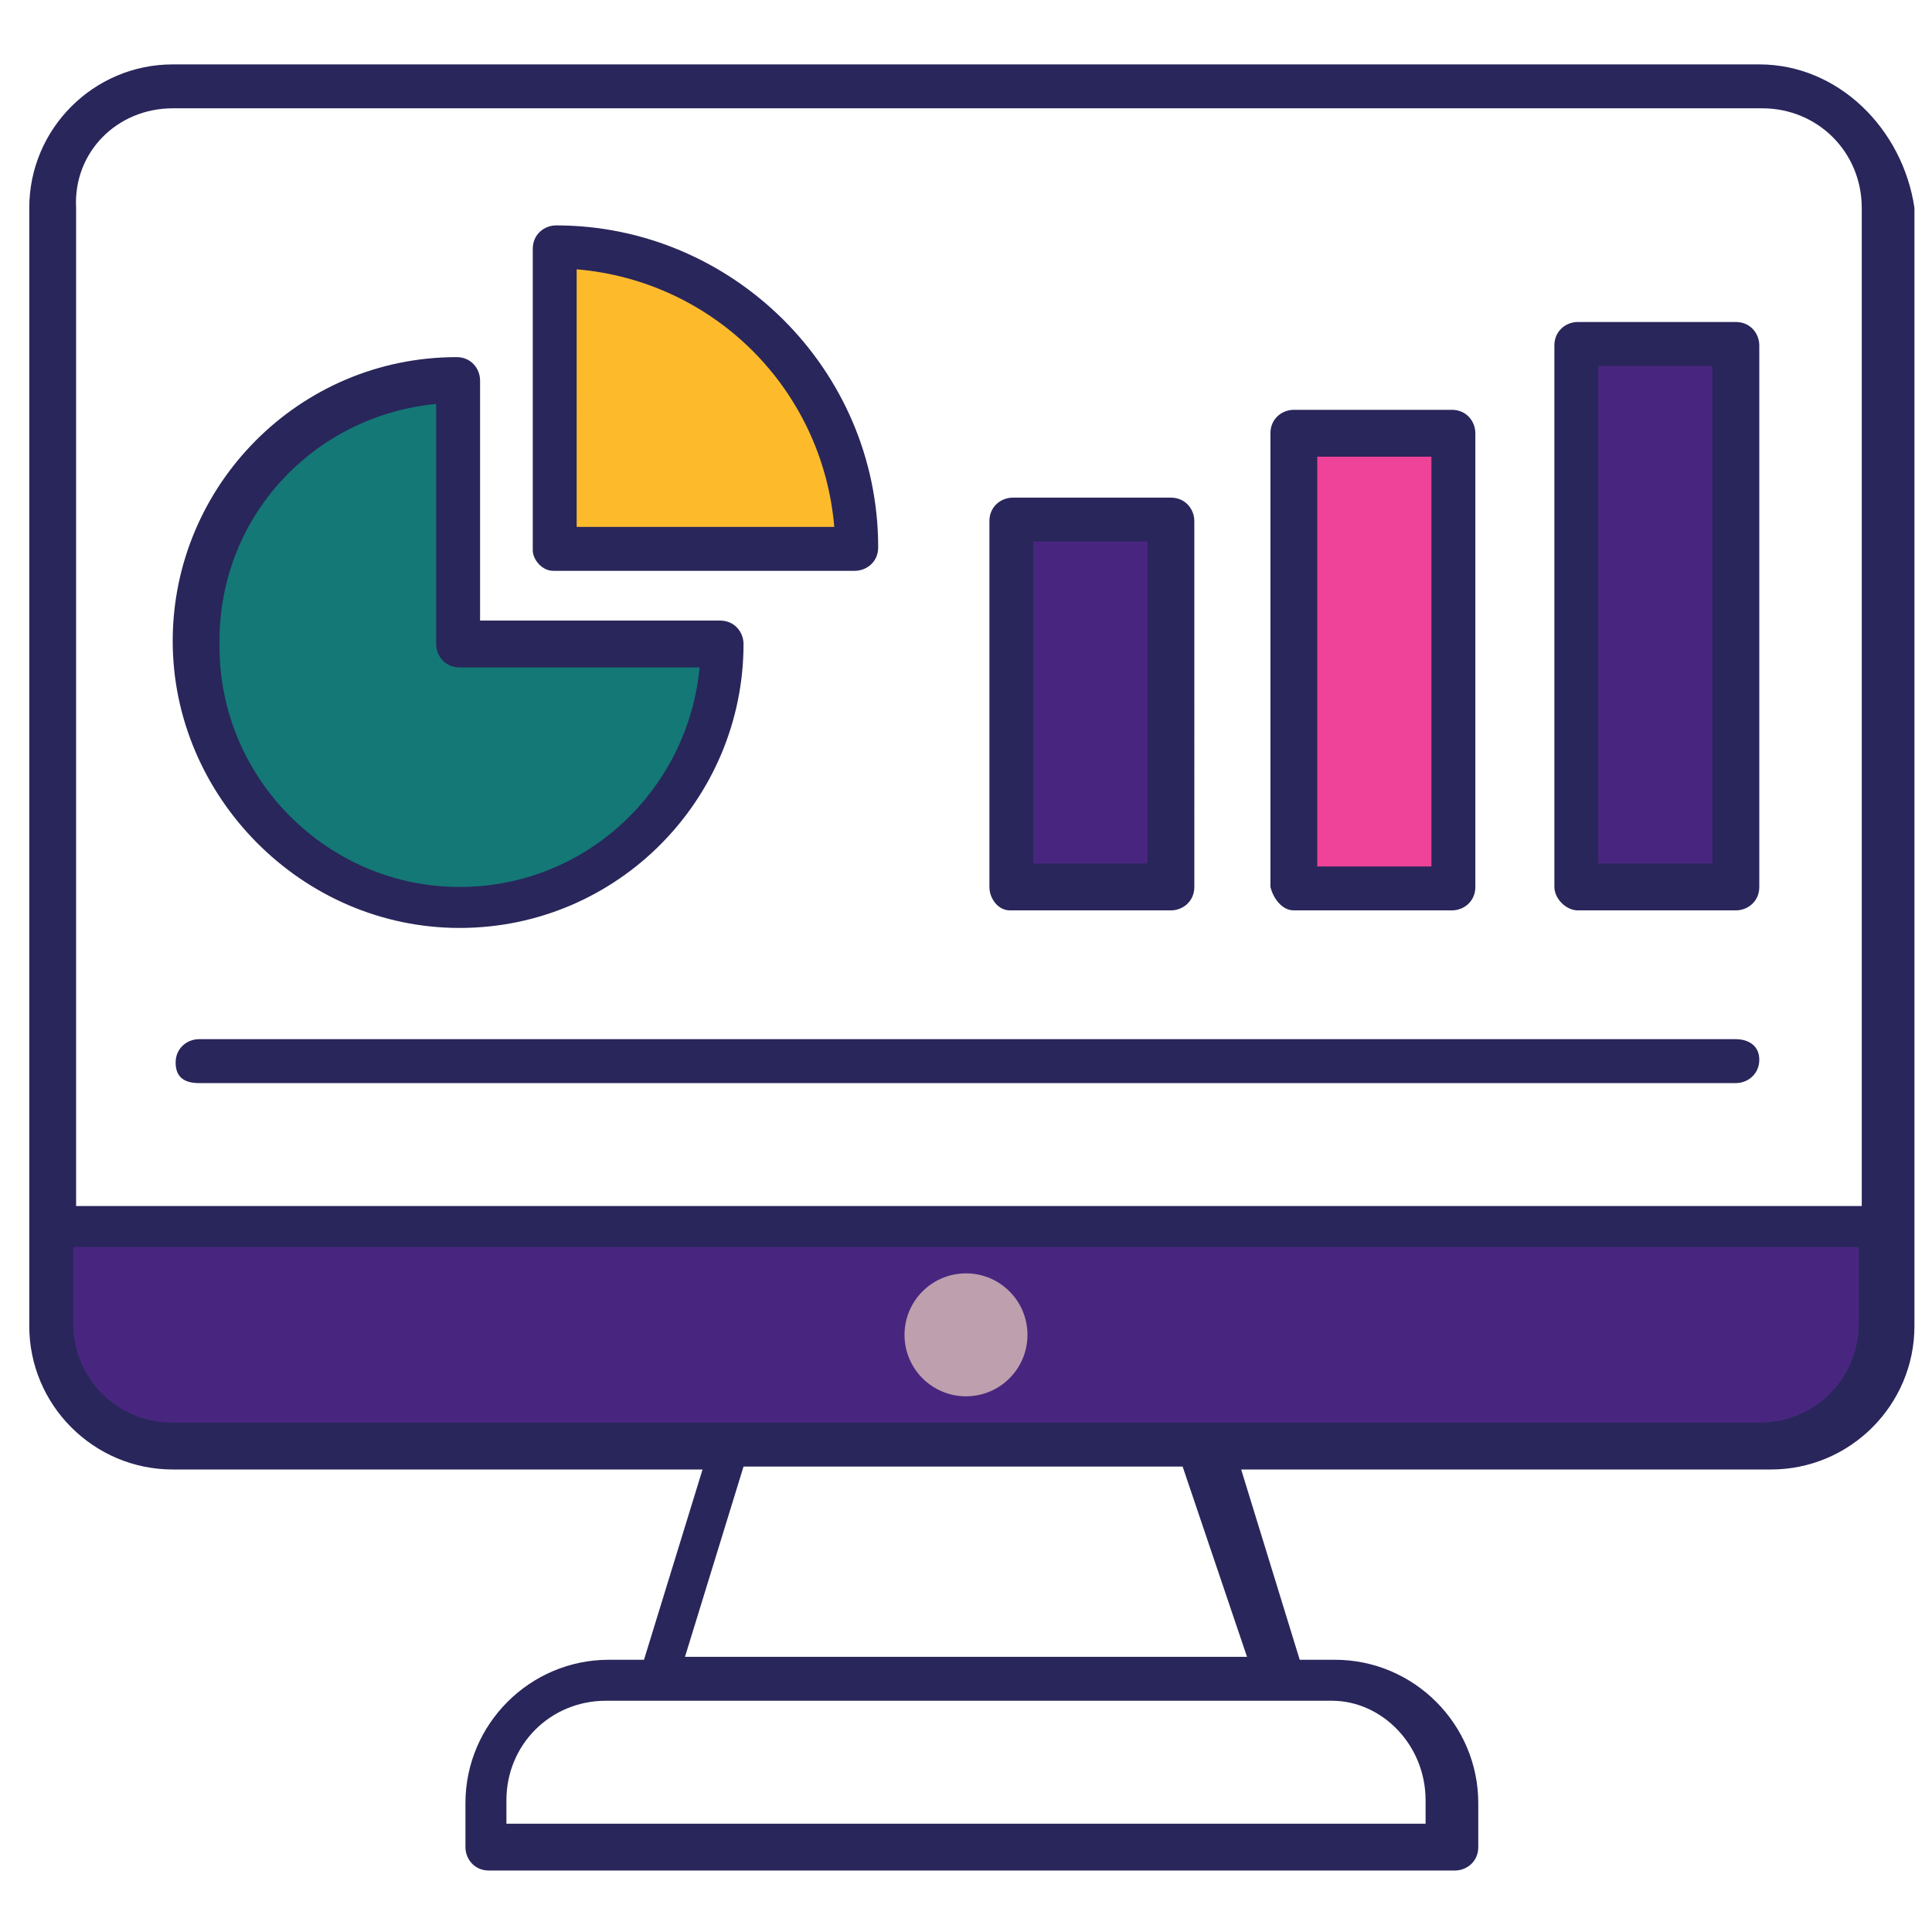<svg xmlns="http://www.w3.org/2000/svg" xml:space="preserve" id="performancemonitoring" x="0" y="0" version="1.1" viewBox="0 0 66 66">
  <path d="M1.8 41.9v3.3c0 2.3 1.8 4.1 4.1 4.1h54.3c2.3 0 4.1-1.8 4.1-4.1v-3.3H1.8z" fill="#48267f" class="colord3d6dd svgShape"></path>
  <circle cx="33" cy="45.6" r="2.1" fill="#bd9fae" class="color9facbd svgShape"></circle>
  <path d="M34.5 17.8h5.4v12.5h-5.4z" fill="#48267f" class="colord3d6dd svgShape"></path>
  <path fill="#ee4398" d="M44.2 14.8h5.4v15.5h-5.4z" class="colorf86868 svgShape"></path>
  <path d="M53.9 11.8h5.4v18.5h-5.4z" fill="#48267f" class="colord3d6dd svgShape"></path>
  <path fill="#147876" d="M15.7 13c-5 0-9 4-9 9s4 9 9 9 9-4 9-9h-9v-9z" class="color1eb975 svgShape"></path>
  <path fill="#fdbb2c" d="M18.9 8.4v10.3h10.3c0-5.7-4.6-10.3-10.3-10.3z" class="colorf9ae5b svgShape"></path>
  <path d="M60.1 2.2H5.9C3.2 2.2 1 4.4 1 7.1v38.2c0 2.7 2.2 4.9 4.9 4.9H24l-2 6.5h-1.2c-2.7 0-4.9 2.2-4.9 4.9v1.5c0 .4.3.8.8.8h33c.4 0 .8-.3.8-.8v-1.5c0-2.7-2.2-4.9-4.9-4.9h-1.2l-2-6.5h18.1c2.7 0 4.9-2.2 4.9-4.9V7.1c-.4-2.7-2.6-4.9-5.3-4.9zM5.9 3.7h54.3c1.9 0 3.4 1.5 3.4 3.4v34.1h-61V7.1C2.5 5.2 4 3.7 5.9 3.7zm42.8 57.8v.8H17.3v-.8c0-1.9 1.5-3.4 3.4-3.4h24.8c1.7 0 3.2 1.5 3.2 3.4zm-6.1-4.9H23.4l2-6.5h15l2.2 6.5zm20.9-11.4c0 1.9-1.5 3.4-3.4 3.4H5.9c-1.9 0-3.4-1.5-3.4-3.4v-2.6h61v2.6z" fill="#29265b" class="color020202 svgShape"></path>
  <path d="M34.5 31.1H40c.4 0 .8-.3.8-.8V17.8c0-.4-.3-.8-.8-.8h-5.4c-.4 0-.8.3-.8.8v12.5c0 .4.3.8.7.8zm.8-12.6h3.9v11h-3.9v-11zM44.2 31.1h5.4c.4 0 .8-.3.8-.8V14.8c0-.4-.3-.8-.8-.8h-5.4c-.4 0-.8.3-.8.8v15.5c.1.4.4.8.8.8zm.8-15.5h3.9v14H45v-14zM53.9 31.1h5.4c.4 0 .8-.3.8-.8V11.8c0-.4-.3-.8-.8-.8h-5.4c-.4 0-.8.3-.8.8v18.5c0 .4.4.8.8.8zm.7-18.6h3.9v17h-3.9v-17zM15.7 31.7c5.4 0 9.7-4.4 9.7-9.7 0-.4-.3-.8-.8-.8h-8.2V13c0-.4-.3-.8-.8-.8-5.4 0-9.7 4.4-9.7 9.7s4.4 9.8 9.8 9.8zm-.8-17.9V22c0 .4.3.8.8.8h8.2c-.4 4.2-3.9 7.5-8.2 7.5-4.5 0-8.2-3.7-8.2-8.2-.1-4.4 3.2-7.9 7.4-8.3z" fill="#29265b" class="color020202 svgShape"></path>
  <path d="M18.9 19.5h10.3c.4 0 .8-.3.8-.8 0-6.1-5-11-11-11-.4 0-.8.3-.8.8v10.3c0 .3.3.7.7.7zm.8-10.3c4.7.4 8.4 4.1 8.8 8.8h-8.8V9.2zM59.3 35.5H6.8c-.4 0-.8.3-.8.8s.3.7.8.7h52.5c.4 0 .8-.3.8-.8s-.4-.7-.8-.7z" fill="#29265b" class="color020202 svgShape"></path>
</svg>
